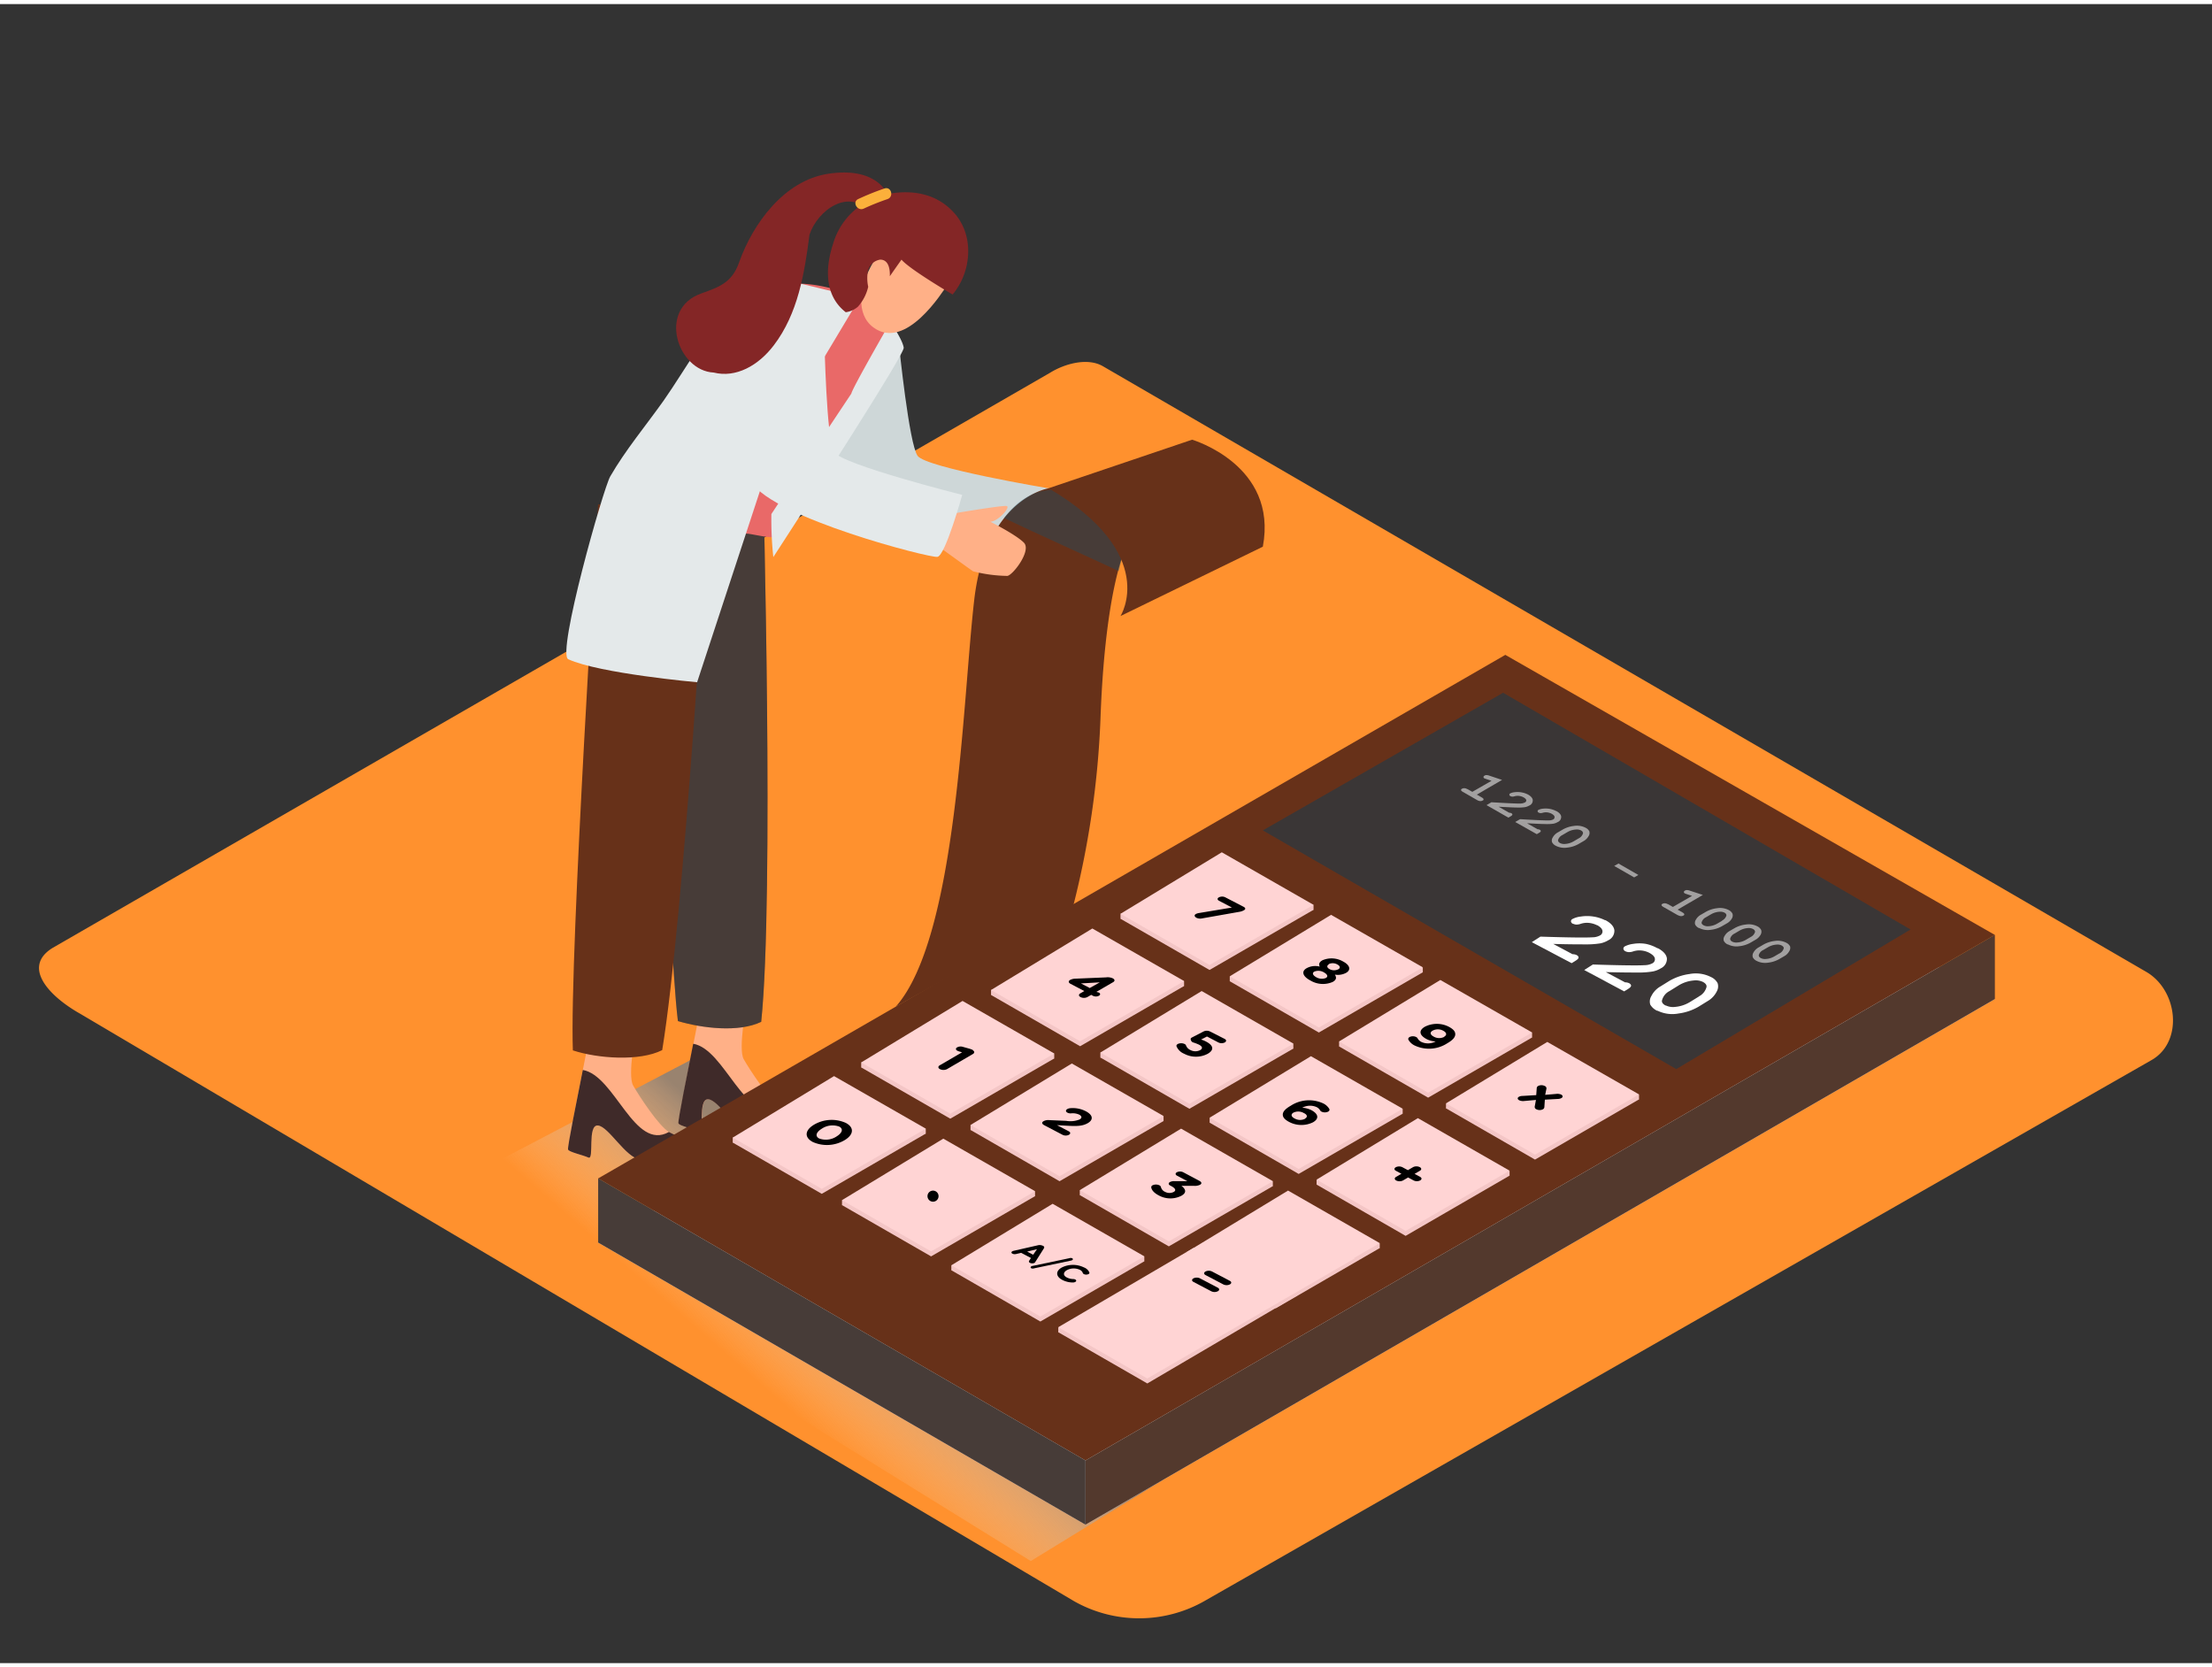 <svg xmlns="http://www.w3.org/2000/svg" xmlns:xlink="http://www.w3.org/1999/xlink" viewBox="0 0 400 300" width="406" height="306" class="illustration styles_illustrationTablet__1DWOa"><rect x="0" y="0" width="400" height="300" fill="#333333" stroke="none"/><defs><linearGradient id="linear-gradient" x1="137.27" y1="249.4" x2="157.66" y2="226.06" gradientUnits="userSpaceOnUse"><stop offset="0" stop-color="#fff" stop-opacity="0"></stop><stop offset="0.99" stop-color="gray"></stop></linearGradient></defs><title>PP</title><g style="isolation: isolate;"><g id="Layer_2" data-name="Layer 2"><path d="M194.28,288.83,14.56,182.61c-5.72-3.21-10.63-8.49-5.05-11.94l180.37-104c2.71-1.68,6.82-2.78,9.57-1.18L388.11,175c5.72,3.32,6.75,12.6,1,15.93L218,288.66A23.9,23.9,0,0,1,194.28,288.83Z" fill="#ff912e"></path><polyline points="210.41 266.81 186.4 281.54 78.97 215.03 129.48 188.53" opacity="0.8" fill="url(#linear-gradient)" style="mix-blend-mode: multiply;"></polyline><path d="M185.45,95s4.58,1.94,5.79,2.23,4.85,1.88,6.27,0a17.8,17.8,0,0,0,2.26-4.73s-.06-.55,2.18-.52c3.71,0,3.78-1.75,3.78-1.75L189,90.43" fill="#ffb087"></path><path d="M162.58,61.69s1.8,17.82,3.35,20,23.72,5.88,23.72,5.88-2.16,11.2-3.58,11.53-29.9-4.66-34.52-10.69-4-21.14-4-21.14S150.88,53.41,162.58,61.69Z" fill="#ced7d8"></path><path d="M135,180.94s-1.57,8-.51,9.86,4.65,7.38,6.56,8.46,4.15,1.06,3.6,3.55-6.25,1.64-8.89,1.36-5.71-6-7.66-6.14-.61,6.29-1.7,5.8-3.56-1-3.69-1.46,3.46-18.3,3.46-18.3" fill="#ffb087"></path><path d="M125.35,188c5.83,1,9.3,14.76,15.58,11.21l.09.06c1.91,1.08,4.15,1.06,3.6,3.55s-6.25,1.64-8.89,1.36-5.71-6-7.66-6.14-.61,6.29-1.7,5.8-3.56-1-3.69-1.46S124.31,193.28,125.35,188Z" fill="#3f2a29"></path><path d="M115,185.69s-1.57,8-.51,9.86,4.65,7.38,6.56,8.46,4.15,1.06,3.6,3.55-6.25,1.64-8.89,1.36-5.71-6-7.66-6.14-.61,6.29-1.7,5.8-3.56-1-3.69-1.46,3.46-18.3,3.46-18.3" fill="#ffb087"></path><path d="M105.39,192.74c5.83,1,9.3,14.76,15.58,11.21l.09.06c1.91,1.08,4.15,1.06,3.6,3.55s-6.25,1.64-8.89,1.36-5.71-6-7.66-6.14-.61,6.29-1.7,5.8-3.56-1-3.69-1.46S104.35,198,105.39,192.74Z" fill="#3f2a29"></path><path d="M122.59,183.9c-1.92-15.24-4.48-98.4-4.48-98.4l22.75-.5L138,86.65s2,75.08-.35,97.39C133.56,186,127,185.2,122.59,183.9Z" fill="#673119"></path><path d="M122.59,183.9c-1.92-15.24-4.48-98.4-4.48-98.4l22.75-.5L138,86.65s2,75.08-.35,97.39C133.56,186,127,185.2,122.59,183.9Z" fill="#06577a" opacity="0.32"></path><path d="M103.59,189.2c-.64-17.25,4.56-98.74,4.56-98.74l22.72,1.18-2.92,1.43s-4.22,71.76-8.2,96.08C115.63,191.23,108.07,190.67,103.59,189.2Z" fill="#673119"></path><path d="M124.23,70.62l.12-.16c4.09-5.57,8-15.74,14.46-18.82,3.32-1.57,7.33-1.21,10.81-.41a35.07,35.07,0,0,1,5.81,1.9,10.68,10.68,0,0,1,6.38,7.49c.64,2.61-.85,5.51-2.22,7.66-2.72,4.29-4.61,7.84-7.65,11.91-2.78,3.73-5.24,7.71-8.12,11.35a45.78,45.78,0,0,0-3.49,4.65c-.4.65-4.34-.41-5.29-.43-11.4-.25-18.68-8-21.84-12.24C113,83.21,122.75,72.46,124.23,70.62Z" fill="#e96968"></path><path d="M144.87,50.58s-9,.76-11.78,3.32C127.9,58.67,124,66,120,71.71c-3.19,4.49-6.9,8.93-9.65,13.7-1.28,2.22-9.73,32.08-7.59,33.06,5.63,2.58,23.3,4.16,23.3,4.16l14.84-45.16,14.58-24.34Z" fill="#e4e9ea"></path><path d="M139.84,100c6.43-9.91,23.73-36.69,23.58-37.86-.19-1.45-2.41-4.64-2.41-4.64s-6.92,12-7.06,12.93c0,0-7,10.5-14.46,21.78A64.2,64.2,0,0,0,139.84,100Z" fill="#e4e9ea"></path><path d="M171.16,51c-.62.84-7.33,11.81-13.22,7.47-6.53-4.82,2.91-20.23,9.51-17.4S172.35,49.39,171.16,51Z" fill="#ffb087"></path><path d="M172.75,38c-3.18-3.76-7.78-4.5-12.21-3.66a12.82,12.82,0,0,0-9.89,9c-1.45,4.41-1.56,9.4,2.29,12.38a4.23,4.23,0,0,0,2.2-1A8.13,8.13,0,0,0,157,51.12a7.27,7.27,0,0,1-.12-2.4,2.69,2.69,0,0,1,2.29-2.51c1.43,0,1.79,1.51,1.74,3,1.21-1.74,2.11-3,2.11-3,1.44,1.74,9.24,6.31,9.24,6.31C175.61,48.53,176.23,42.14,172.75,38Z" fill="#842626"></path><polygon points="108.17 223.95 196.29 274.96 360.73 179.92 272.21 129.28 108.17 223.95" fill="#f2eded"></polygon><polygon points="108.17 212.35 196.29 263.36 360.73 168.32 272.21 117.68 108.17 212.35" fill="#673119"></polygon><polygon points="108.17 212.35 108.17 223.95 196.29 274.96 196.29 263.36 108.17 212.35" fill="#673119"></polygon><polygon points="360.73 168.32 360.73 179.92 196.29 274.96 196.29 263.36 360.73 168.32" fill="#673119"></polygon><polygon points="108.17 212.35 108.17 223.95 196.29 274.96 196.29 263.36 108.17 212.35" fill="#06577a" opacity="0.32"></polygon><polygon points="360.73 168.32 360.73 179.92 196.29 274.96 196.29 263.36 360.73 168.32" fill="#06577a" opacity="0.21"></polygon><polygon points="228.36 149.42 271.81 124.53 345.49 167.34 303.12 192.58 228.36 149.42" fill="#3a3636"></polygon><polyline points="261.48 198.8 261.48 199.7 296.39 198.08 296.39 197.18" fill="#f4c6c6"></polyline><polyline points="242.15 187.59 242.15 188.49 277.05 186.87 277.05 185.97" fill="#f4c6c6"></polyline><polyline points="222.38 175.81 222.38 176.71 257.29 175.09 257.29 174.19" fill="#f4c6c6"></polyline><polyline points="202.62 164.5 202.62 165.4 237.53 163.78 237.53 162.88" fill="#f4c6c6"></polyline><polygon points="296.39 198.06 279.8 188.57 261.48 199.68 277.58 208.95 296.39 198.06" fill="#f4c6c6"></polygon><polygon points="277.05 186.87 260.46 177.37 242.15 188.49 258.25 197.75 277.05 186.87" fill="#f4c6c6"></polygon><polygon points="257.29 175.08 240.7 165.59 222.38 176.7 238.49 185.97 257.29 175.08" fill="#f4c6c6"></polygon><polygon points="237.53 163.78 220.94 154.28 202.62 165.4 218.72 174.66 237.53 163.78" fill="#f4c6c6"></polygon><polygon points="296.39 197.16 279.8 187.67 261.48 198.78 277.58 208.05 296.39 197.16" fill="#ffd4d4"></polygon><polygon points="277.05 185.96 260.46 176.47 242.15 187.58 258.25 196.85 277.05 185.96" fill="#ffd4d4"></polygon><polygon points="257.29 174.18 240.7 164.69 222.38 175.8 238.49 185.07 257.29 174.18" fill="#ffd4d4"></polygon><polygon points="237.53 162.88 220.94 153.38 202.62 164.5 218.72 173.76 237.53 162.88" fill="#ffd4d4"></polygon><polyline points="238.08 212.59 238.08 213.49 272.98 211.87 272.98 210.97" fill="#f4c6c6"></polyline><polyline points="218.74 201.38 218.74 202.28 253.65 200.66 253.65 199.76" fill="#f4c6c6"></polyline><polyline points="198.98 189.59 198.98 190.5 233.88 188.88 233.88 187.97" fill="#f4c6c6"></polyline><polyline points="179.21 178.28 179.21 179.18 214.12 177.56 214.12 176.66" fill="#f4c6c6"></polyline><polygon points="272.98 211.85 256.4 202.35 238.08 213.47 254.18 222.74 272.98 211.85" fill="#f4c6c6"></polygon><polygon points="253.65 200.65 237.06 191.15 218.74 202.27 234.84 211.54 253.65 200.65" fill="#f4c6c6"></polygon><polygon points="233.88 188.87 217.3 179.37 198.98 190.49 215.08 199.76 233.88 188.87" fill="#f4c6c6"></polygon><polygon points="214.12 177.56 197.53 168.06 179.21 179.18 195.32 188.45 214.12 177.56" fill="#f4c6c6"></polygon><polygon points="272.98 210.95 256.4 201.45 238.08 212.57 254.18 221.84 272.98 210.95" fill="#ffd4d4"></polygon><polygon points="253.65 199.75 237.06 190.25 218.74 201.37 234.84 210.64 253.65 199.75" fill="#ffd4d4"></polygon><polygon points="233.88 187.97 217.3 178.47 198.98 189.59 215.08 198.86 233.88 187.97" fill="#ffd4d4"></polygon><polygon points="214.12 176.66 197.53 167.16 179.21 178.28 195.32 187.55 214.12 176.66" fill="#ffd4d4"></polygon><polyline points="214.6 225.69 214.6 226.59 249.5 224.97 249.5 224.07" fill="#f4c6c6"></polyline><polyline points="195.26 214.47 195.26 215.38 230.17 213.76 230.17 212.86" fill="#f4c6c6"></polyline><polyline points="175.5 202.69 175.5 203.59 210.41 201.97 210.41 201.07" fill="#f4c6c6"></polyline><polyline points="155.73 191.38 155.73 192.28 190.64 190.66 190.64 189.76" fill="#f4c6c6"></polyline><polygon points="249.5 224.95 232.92 215.45 214.6 226.57 230.7 235.84 249.5 224.95" fill="#f4c6c6"></polygon><polygon points="230.17 213.75 213.58 204.25 195.26 215.37 211.36 224.64 230.17 213.75" fill="#f4c6c6"></polygon><polygon points="210.41 201.97 193.82 192.47 175.5 203.59 191.6 212.86 210.41 201.97" fill="#f4c6c6"></polygon><polygon points="190.64 190.66 174.06 181.16 155.73 192.28 171.84 201.55 190.64 190.66" fill="#f4c6c6"></polygon><polygon points="249.5 224.05 232.92 214.55 214.6 225.67 230.7 234.94 249.5 224.05" fill="#ffd4d4"></polygon><polygon points="230.17 212.85 213.58 203.35 195.26 214.47 211.36 223.74 230.17 212.85" fill="#ffd4d4"></polygon><polygon points="210.41 201.07 193.82 191.57 175.5 202.69 191.6 211.96 210.41 201.07" fill="#ffd4d4"></polygon><polygon points="190.64 189.76 174.06 180.26 155.73 191.38 171.84 200.65 190.64 189.76" fill="#ffd4d4"></polygon><path d="M219.1,238l-27.73,1.29v.9L219,238.9Q219.07,238.44,219.1,238Z" fill="#f4c6c6"></path><polyline points="172.03 228.07 172.03 228.97 206.93 227.35 206.93 226.45" fill="#f4c6c6"></polyline><polyline points="152.26 216.28 152.26 217.19 187.17 215.57 187.17 214.66" fill="#f4c6c6"></polyline><polyline points="132.5 204.97 132.5 205.87 167.41 204.25 167.41 203.35" fill="#f4c6c6"></polyline><polygon points="234.73 233.42 209.68 229.04 191.36 240.16 207.47 249.43 234.73 233.42" fill="#f4c6c6"></polygon><polygon points="206.93 227.34 190.35 217.84 172.03 228.96 188.13 238.23 206.93 227.34" fill="#f4c6c6"></polygon><polygon points="187.17 215.56 170.58 206.06 152.26 217.18 168.37 226.45 187.17 215.56" fill="#f4c6c6"></polygon><polygon points="167.41 204.25 150.82 194.76 132.5 205.87 148.6 215.14 167.41 204.25" fill="#f4c6c6"></polygon><polygon points="245.02 226.78 215.81 224.93 191.36 239.26 207.47 248.53 245.02 226.78" fill="#ffd4d4"></polygon><polygon points="206.93 226.44 190.35 216.94 172.03 228.06 188.13 237.33 206.93 226.44" fill="#ffd4d4"></polygon><polygon points="187.17 214.66 170.58 205.16 152.26 216.28 168.37 225.55 187.17 214.66" fill="#ffd4d4"></polygon><polygon points="167.41 203.35 150.82 193.85 132.5 204.97 148.6 214.24 167.41 203.35" fill="#ffd4d4"></polygon><path d="M175.89,189.17c.37.19.38.51,0,.71l-4.64,2.71a1.47,1.47,0,0,1-1.28,0c-.37-.19-.38-.51,0-.71l4-2.33-.59-.18-.27-.11c-.31-.17-.34-.45,0-.62a1.32,1.32,0,0,1,1-.08l1.11.31a4.38,4.38,0,0,1,.73.27Z"></path><path d="M152.94,202.31c1.62.85,1.41,2.18-.25,3.15h0a6.28,6.28,0,0,1-5.7.31c-1.63-.86-1.42-2.17.24-3.15h0A6.3,6.3,0,0,1,152.94,202.31Zm-1.66,2.45h0c1-.61,1.29-1.36.48-1.78a3.5,3.5,0,0,0-3.14.37h0c-1,.61-1.3,1.35-.49,1.78a3.5,3.5,0,0,0,3.14-.36"></path><path d="M237.12,200c1.22.64,1.52,1.5.32,2.2h0a4.76,4.76,0,0,1-4.32-.06c-.79-.42-1.13-.82-1.15-1.29s.31-1,1.45-1.65h0a6.07,6.07,0,0,1,5.82-.43,2.59,2.59,0,0,1,1.13,1c.09.18.06.35-.19.5a1.39,1.39,0,0,1-1.22,0,.64.64,0,0,1-.24-.23,1.45,1.45,0,0,0-.67-.6,2.92,2.92,0,0,0-2.56.13A4.19,4.19,0,0,1,237.12,200ZM236,201.53h0c.48-.28.43-.7-.23-1a2,2,0,0,0-1.88-.07h0c-.48.28-.45.71.21,1.05a2,2,0,0,0,1.89.06"></path><path d="M221.47,187.13c.32.17.33.46,0,.64a1.32,1.32,0,0,1-1.14,0l-2.07-1.08-1.07.55a4.76,4.76,0,0,1,.91.37c1.21.63,1.6,1.44.3,2.2h0a4.54,4.54,0,0,1-4.26,0,2.51,2.51,0,0,1-1.38-1.33c-.06-.15,0-.3.21-.43a1.44,1.44,0,0,1,1.25,0,.44.44,0,0,1,.25.26,1.5,1.5,0,0,0,.8.83,1.9,1.9,0,0,0,1.78,0c.51-.3.35-.7-.29-1a8.56,8.56,0,0,0-1.07-.4.7.7,0,0,1-.36-.47c-.06-.17,0-.31.26-.43l2.07-1.07a1.34,1.34,0,0,1,1.13,0Z"></path><path d="M198.7,178.74c.31.16.32.43,0,.59a1.2,1.2,0,0,1-1.06,0l-.32-.17-.69.4a1.41,1.41,0,0,1-1.24,0c-.36-.19-.38-.49,0-.69l.69-.4-2.52-1.32c-.35-.19-.4-.48-.06-.68a2.17,2.17,0,0,1,1-.24L200,176a2.18,2.18,0,0,1,1.26.19c.35.19.38.49,0,.69l-3,1.74Zm-1.61-.84,1.79-1-3.41.19,1.63.85"></path><path d="M216.9,212.8c.39.21.47.48.12.69a2.07,2.07,0,0,1-1.12.2h-2.27c.69.51,1.1,1.18,0,1.8h0a4.37,4.37,0,0,1-4.08-.06c-.87-.46-1.28-.95-1.37-1.45a.4.4,0,0,1,.23-.38,1.46,1.46,0,0,1,1.25,0,.46.46,0,0,1,.27.31,1.3,1.3,0,0,0,.77.88,1.69,1.69,0,0,0,1.56,0h0c.47-.27.28-.66-.47-1.06l-.21-.11c-.31-.17-.33-.45,0-.62a1.6,1.6,0,0,1,.81-.15l2.32,0-1.88-1c-.31-.17-.33-.45,0-.62a1.3,1.3,0,0,1,1.12,0Z"></path><path d="M196.36,200.21c1.27.67,1.42,1.52.34,2.15h0c-1,.56-2,.56-3.84.46l-1.72-.1,2.14,1.12c.32.17.34.45,0,.63a1.28,1.28,0,0,1-1.13,0l-3.32-1.74c-.42-.22-.5-.51-.12-.73a1.78,1.78,0,0,1,1-.19l3.08.13a4.46,4.46,0,0,0,2.44-.25c.48-.28.4-.62-.07-.87a2.84,2.84,0,0,0-1.5-.23,1.29,1.29,0,0,1-.64-.13c-.34-.18-.35-.47,0-.66a1.32,1.32,0,0,1,.55-.15A5.16,5.16,0,0,1,196.36,200.21Z"></path><path d="M241.39,175.5c.31.5.31.91-.37,1.31h0a4.41,4.41,0,0,1-4.06-.25c-1.35-.71-1.7-1.62-.7-2.21a3.25,3.25,0,0,1,2.39-.3c-.2-.41-.14-.78.48-1.14h0a4.16,4.16,0,0,1,3.73.21c1.29.68,1.46,1.53.57,2.05h0A3.16,3.16,0,0,1,241.39,175.5Zm-1.62.6h0c.44-.26.26-.65-.35-1a1.94,1.94,0,0,0-1.76-.14h0c-.39.23-.32.62.34,1a2,2,0,0,0,1.78.14m.51-2.45h0c-.4.23-.37.59.16.87a1.71,1.71,0,0,0,1.58,0h0c.36-.21.35-.57-.2-.86a1.7,1.7,0,0,0-1.54-.07"></path><path d="M263.16,186.26c0,.47-.31,1-1.44,1.65a6.07,6.07,0,0,1-5.83.44,2.55,2.55,0,0,1-1.21-1.09c-.07-.16,0-.33.2-.47a1.38,1.38,0,0,1,1.22,0,.58.58,0,0,1,.25.24,1.54,1.54,0,0,0,.72.66,2.89,2.89,0,0,0,2.55-.11,3.84,3.84,0,0,1-1.64-.42c-1.32-.69-1.49-1.55-.33-2.23h0a4.76,4.76,0,0,1,4.35,0C262.84,185.39,263.14,185.76,263.16,186.26Zm-2,.46h0c.51-.3.47-.73-.19-1.08a2,2,0,0,0-1.92,0h0c-.51.3-.46.71.21,1.07a2,2,0,0,0,1.9.05"></path><path d="M224.89,163.24c.37.2.4.44,0,.65a2.6,2.6,0,0,1-.81.26l-6.64,1.17a1.64,1.64,0,0,1-1.07-.09c-.35-.19-.49-.48-.12-.69a1.8,1.8,0,0,1,.52-.17l6-1-2.34-1.23c-.32-.17-.34-.45,0-.62a1.3,1.3,0,0,1,1.14,0Z"></path><path d="M218,229.83c-.33-.17-.35-.46,0-.65a1.35,1.35,0,0,1,1.17,0l3.22,1.69c.33.17.35.46,0,.65a1.35,1.35,0,0,1-1.17,0Z"></path><path d="M220.21,232.11c.33.17.34.47,0,.65a1.35,1.35,0,0,1-1.17,0l-3.22-1.69c-.33-.17-.35-.46,0-.65a1.36,1.36,0,0,1,1.17,0Z"></path><path d="M282.29,197.18c.35.18.38.46.07.64a1.43,1.43,0,0,1-.62.16l-2.38.13-.09,1.35a.49.49,0,0,1-.26.39,1.31,1.31,0,0,1-1.18,0,.46.46,0,0,1-.3-.51l.22-1.18-2.11.19a1.76,1.76,0,0,1-.9-.12c-.35-.18-.39-.46-.07-.64a1.27,1.27,0,0,1,.61-.15l2.52-.15.09-1.26a.47.47,0,0,1,.25-.39,1.31,1.31,0,0,1,1.2,0,.45.45,0,0,1,.3.51l-.22,1.09,2-.17A1.76,1.76,0,0,1,282.29,197.18Z"></path><path d="M193.87,226.78c.19.1.19.26,0,.36a.76.76,0,0,1-.19.07l-6.67,1.4a.73.73,0,0,1-.5,0c-.19-.1-.19-.26,0-.36a.77.77,0,0,1,.2-.07l6.66-1.4A.71.71,0,0,1,193.87,226.78Z"></path><path d="M196,228.44a1.74,1.74,0,0,1,1,.93c0,.09,0,.2-.16.28a1,1,0,0,1-.85,0,.35.35,0,0,1-.18-.19,1,1,0,0,0-.56-.59,2.62,2.62,0,0,0-2.34.08h0c-.65.38-.71.94,0,1.31a2.68,2.68,0,0,0,1.17.29.82.82,0,0,1,.36.08c.22.12.24.32,0,.44a.87.87,0,0,1-.44.1,4.15,4.15,0,0,1-1.91-.47c-1.19-.62-1.21-1.59-.12-2.22A4.53,4.53,0,0,1,196,228.44Z"></path><path d="M187.19,227.5a.33.33,0,0,1-.12.12.93.93,0,0,1-.82,0c-.21-.11-.23-.25-.14-.39l.32-.49-1.77-.93-.91.21a1,1,0,0,1-.67-.06c-.23-.12-.24-.31,0-.44a.83.83,0,0,1,.23-.08l4.38-1a1.24,1.24,0,0,1,.85.08l.05,0c.24.13.29.29.19.46Zm-1.47-1.93,1.11.58.69-1-1.81.44"></path><path d="M256.74,210.31c.34.18.36.48,0,.67l-.94.55,1,.54c.33.18.34.47,0,.65a1.34,1.34,0,0,1-1.17,0l-1-.54-.94.55a1.4,1.4,0,0,1-1.21,0c-.34-.18-.35-.48,0-.67l.94-.55-1-.54c-.33-.17-.35-.46,0-.65a1.36,1.36,0,0,1,1.17,0l1,.54.94-.55A1.38,1.38,0,0,1,256.74,210.31Z"></path><path d="M168.72,214.56a1,1,0,0,0,0,2A1,1,0,0,0,168.72,214.56Z"></path><g opacity="0.53"><path d="M271.62,140.29l-4.56,2.66.87.5c.21.12.32.22.34.32s0,.18-.17.25a.84.84,0,0,1-.44.1,1.25,1.25,0,0,1-.51-.16l0,0-2.61-1.5c-.21-.12-.32-.23-.33-.32s0-.18.17-.25a.75.75,0,0,1,.43-.1,1.17,1.17,0,0,1,.51.16l.05,0,.87.5,3.48-2-1-.33-.29-.11,0,0a.26.26,0,0,1-.17-.24.31.31,0,0,1,.19-.25.63.63,0,0,1,.35-.1,1.71,1.71,0,0,1,.54.11Z" fill="#fff"></path></g><g opacity="0.53"><path d="M276.22,142.93l.08,0c.55.31.84.66.87,1a1,1,0,0,1-.63,1,2.54,2.54,0,0,1-.79.29,8.77,8.77,0,0,1-1.54.06c-.57,0-1.64-.06-3.21-.14l1.89,1.08a1,1,0,0,1,.4.09h0q.21.11.19.25c0,.1-.11.2-.32.32l-.4.23-3.95-2.26.89-.52c2.79.17,4.54.25,5.21.23a1.66,1.66,0,0,0,.76-.16A.44.44,0,0,0,276,144c0-.2-.19-.38-.5-.56l0,0a2.3,2.3,0,0,0-1-.27,2.12,2.12,0,0,0-.66.09,1.21,1.21,0,0,1-.41.05.81.81,0,0,1-.3-.09l0,0a.3.3,0,0,1-.19-.25.25.25,0,0,1,.16-.24,2.35,2.35,0,0,1,.84-.22,4.18,4.18,0,0,1,2.38.43Z" fill="#fff"></path></g><g opacity="0.53"><path d="M287.27,150.45a2.35,2.35,0,0,1-.94.92l-.91.53a5.24,5.24,0,0,1-2,.63,3.4,3.4,0,0,1-2.1-.34l0,0a1.48,1.48,0,0,1-.66-.64,1,1,0,0,1,.13-.86,2.31,2.31,0,0,1,.94-.92l.91-.53a5.3,5.3,0,0,1,2-.63,3.4,3.4,0,0,1,2.1.34l0,0a1.5,1.5,0,0,1,.66.63A1.05,1.05,0,0,1,287.27,150.45Zm-1.81.42a1.51,1.51,0,0,0,.8-.92c0-.19-.08-.37-.35-.52h0a1.66,1.66,0,0,0-.93-.17,3.44,3.44,0,0,0-1.53.46l-.92.54a1.48,1.48,0,0,0-.79.92c0,.19.08.37.35.52h0a1.63,1.63,0,0,0,.92.17,3.44,3.44,0,0,0,1.53-.46l.92-.54" fill="#fff"></path></g><g opacity="0.53"><path d="M281.44,145.92l0,0c.55.31.84.66.87,1a1,1,0,0,1-.64,1,2.5,2.5,0,0,1-.78.29,8.44,8.44,0,0,1-1.54.06c-.57,0-1.64-.06-3.21-.14l1.89,1.08a1,1,0,0,1,.4.09h0a.3.3,0,0,1,.19.25c0,.09-.11.2-.32.32l-.4.23L274,147.9l.88-.51c2.8.17,4.54.24,5.21.22a1.7,1.7,0,0,0,.76-.16.45.45,0,0,0,.26-.47c0-.2-.2-.38-.5-.56l0,0a2.3,2.3,0,0,0-1-.27,2.07,2.07,0,0,0-.66.09,1.33,1.33,0,0,1-.41.05.84.84,0,0,1-.3-.09l0,0a.3.3,0,0,1-.19-.25.25.25,0,0,1,.16-.24,2.3,2.3,0,0,1,.83-.22,4.16,4.16,0,0,1,2.42.46Z" fill="#fff"></path></g><g opacity="0.53"><polygon points="292.67 155.41 296.27 157.48 295.51 157.92 291.9 155.85 292.67 155.41" fill="#fff"></polygon></g><g opacity="0.53"><path d="M307.93,161.09l-4.56,2.66.87.5c.21.12.32.23.33.32s0,.18-.17.25a.75.75,0,0,1-.43.1,1.17,1.17,0,0,1-.51-.16l-.05,0-2.61-1.49c-.21-.12-.32-.23-.34-.32s0-.18.17-.25a.82.82,0,0,1,.44-.1,1.16,1.16,0,0,1,.51.16l.05,0,.88.5,3.47-2-1-.33a2,2,0,0,1-.33-.13.26.26,0,0,1-.15-.24.31.31,0,0,1,.19-.25.65.65,0,0,1,.35-.1,1.64,1.64,0,0,1,.54.11Z" fill="#fff"></path></g><g opacity="0.53"><path d="M313.2,165.31a2.33,2.33,0,0,1-.94.93l-.92.53a5.24,5.24,0,0,1-2,.63,3.36,3.36,0,0,1-2.07-.33l-.07,0a1.4,1.4,0,0,1-.66-.63,1,1,0,0,1,.13-.87,2.27,2.27,0,0,1,.94-.92l.91-.53a5.3,5.3,0,0,1,2-.63,3.39,3.39,0,0,1,2.1.34l0,0a1.49,1.49,0,0,1,.66.63A1.05,1.05,0,0,1,313.2,165.31Zm-1.81.42a1.5,1.5,0,0,0,.8-.92c0-.19-.08-.37-.35-.52l0,0a1.66,1.66,0,0,0-.9-.16,3.47,3.47,0,0,0-1.53.46l-.92.54a1.47,1.47,0,0,0-.78.92q-.06.29.35.53h0a1.66,1.66,0,0,0,.92.17,3.47,3.47,0,0,0,1.53-.46l.91-.53" fill="#fff"></path></g><g opacity="0.53"><path d="M323.56,171.25a2.27,2.27,0,0,1-.94.93l-.91.53a5.37,5.37,0,0,1-2,.63,3.38,3.38,0,0,1-2.09-.34l0,0a1.48,1.48,0,0,1-.66-.64,1.06,1.06,0,0,1,.13-.87,2.38,2.38,0,0,1,.94-.92l.91-.53a5.44,5.44,0,0,1,2-.63,3.4,3.4,0,0,1,2.1.34l0,0a1.52,1.52,0,0,1,.66.63A1.08,1.08,0,0,1,323.56,171.25Zm-1.8.43a1.48,1.48,0,0,0,.79-.91q.06-.29-.35-.53h0a1.64,1.64,0,0,0-.93-.17,3.44,3.44,0,0,0-1.53.46l-.91.53a1.45,1.45,0,0,0-.79.92c0,.19.07.36.35.52h0a1.66,1.66,0,0,0,.93.17,3.44,3.44,0,0,0,1.53-.46l.92-.54" fill="#fff"></path></g><g opacity="0.53"><path d="M318.38,168.28a2.35,2.35,0,0,1-.94.92l-.91.53a5.24,5.24,0,0,1-2,.63,3.36,3.36,0,0,1-2.07-.33l-.07,0a1.44,1.44,0,0,1-.67-.64,1,1,0,0,1,.13-.86,2.3,2.3,0,0,1,.94-.93l.92-.53a5.3,5.3,0,0,1,2-.63,3.4,3.4,0,0,1,2.1.34l0,0a1.5,1.5,0,0,1,.66.63A1.08,1.08,0,0,1,318.38,168.28Zm-1.81.42a1.51,1.51,0,0,0,.8-.92c0-.19-.08-.37-.35-.52h0a1.66,1.66,0,0,0-.92-.18,3.49,3.49,0,0,0-1.53.46l-.92.54a1.46,1.46,0,0,0-.78.92c0,.19.07.37.34.52h0a1.64,1.64,0,0,0,.93.17,3.44,3.44,0,0,0,1.53-.46l.92-.54" fill="#fff"></path></g><path d="M290.22,165.65l.09,0c1,.53,1.54,1.15,1.62,1.84a1.88,1.88,0,0,1-1.09,1.79,4.57,4.57,0,0,1-1.41.56,15.83,15.83,0,0,1-2.76.19c-1,0-3,0-5.79-.08l3.47,1.85a1.92,1.92,0,0,1,.75.16q.35.19.36.44c0,.17-.19.37-.55.59l-.71.44L277,169.63l1.56-1c5,.16,8.18.2,9.4.12a2.89,2.89,0,0,0,1.36-.33.8.8,0,0,0,.45-.86c-.06-.36-.37-.67-.94-1l-.06,0a4.14,4.14,0,0,0-1.82-.43,3.67,3.67,0,0,0-1.19.21,2.29,2.29,0,0,1-.72.11,1.46,1.46,0,0,1-.54-.14l-.06,0a.57.57,0,0,1-.36-.43.47.47,0,0,1,.28-.44,4.13,4.13,0,0,1,1.49-.44,7.36,7.36,0,0,1,2.3,0A7.09,7.09,0,0,1,290.22,165.65Z" fill="#fff"></path><path d="M310.43,178.57a4.14,4.14,0,0,1-1.64,1.72l-1.62,1a9.67,9.67,0,0,1-3.64,1.24,6.08,6.08,0,0,1-3.78-.5l-.09,0a2.78,2.78,0,0,1-1.24-1.11,1.93,1.93,0,0,1,.21-1.57,4.11,4.11,0,0,1,1.64-1.72l1.61-1a9.85,9.85,0,0,1,3.64-1.24,6.05,6.05,0,0,1,3.74.48l.12.06a2.52,2.52,0,0,1,1.22,1.11A1.87,1.87,0,0,1,310.43,178.57Zm-3.22.87a2.67,2.67,0,0,0,1.38-1.69q.1-.53-.65-.93l0,0a3,3,0,0,0-1.68-.26,6.24,6.24,0,0,0-2.74.91l-1.61,1a2.62,2.62,0,0,0-1.37,1.7c-.07.34.15.65.65.92l.08,0a3,3,0,0,0,1.63.25,6.24,6.24,0,0,0,2.74-.91l1.62-1" fill="#fff"></path><path d="M299.72,170.73l.09,0c1,.54,1.53,1.15,1.62,1.84a1.89,1.89,0,0,1-1.1,1.79,4.31,4.31,0,0,1-1.41.56,14.82,14.82,0,0,1-2.75.2c-1,0-3,0-5.79-.08l3.47,1.85a1.92,1.92,0,0,1,.75.16c.23.13.35.28.35.45s-.19.37-.54.59l-.71.44-7.22-3.86,1.56-1c5,.16,8.18.2,9.4.12a3,3,0,0,0,1.35-.33.81.81,0,0,0,.46-.87c-.06-.36-.37-.67-.95-1l-.11-.06a4,4,0,0,0-1.76-.41,3.67,3.67,0,0,0-1.19.21,2.14,2.14,0,0,1-.74.1,1.57,1.57,0,0,1-.59-.16.6.6,0,0,1-.35-.44.49.49,0,0,1,.26-.44,4.51,4.51,0,0,1,1.51-.45,7.1,7.1,0,0,1,2.29,0A7.23,7.23,0,0,1,299.72,170.73Z" fill="#fff"></path><path d="M189.65,87.56s-11.32,1.66-13.47,20.1-3.06,61.1-14.21,73.65L194,163.37a161.83,161.83,0,0,0,5-34.09c.67-18.81,3.53-36.54,10.19-37.53" fill="#673119"></path><path d="M172.19,92.15s9-1.54,9.83-1.39-1.58,2.85-2.94,2.84c0,0,4.68,2.36,6.08,3.8s-2,5.87-3,6a26.23,26.23,0,0,1-6.19-.83c-.48-.3-7.13-5.13-7.13-5.13L162.47,95l1.24-5.62Z" fill="#ffb087"></path><path d="M149.08,60.8s.36,17.91,1.73,20.19S174,88.75,174,88.75s-3.05,11-4.49,11.21-29.43-7-33.55-13.42-2.32-21.39-2.32-21.39S138.08,51.61,149.08,60.8Z" fill="#e4e9ea"></path><path d="M202.32,102.53l1.86-7.8s-13.11-14.32-22.63-1.8C188.44,96.21,195.41,99.31,202.32,102.53Z" fill="#06577a" opacity="0.32"></path><path d="M228.36,98.12l-25.74,12.54s7.17-11.22-13-23.11l25.95-8.78S231.15,83.33,228.36,98.12Z" fill="#673119"></path><path d="M149.72,30.69c-7.92,1.23-13.59,9-16.08,16.05-1.25,3.55-3.47,4.4-6.82,5.58-8,2.83-4.3,14,2.24,14.31,4,1,8.06-1.23,10.87-4.93,4.37-5.74,5.55-13,6.45-20,1.47-4.46,7.26-8.62,11-3.93l3.1-3.4S158.59,29.31,149.72,30.69Z" fill="#842626"></path><path d="M159.95,33.34a47.82,47.82,0,0,0-4.75,1.91c-1.17.54-.15,2.27,1,1.73a42.94,42.94,0,0,1,4.27-1.71C161.69,34.86,161.17,32.93,159.95,33.34Z" fill="#fbb03b"></path></g></g></svg>